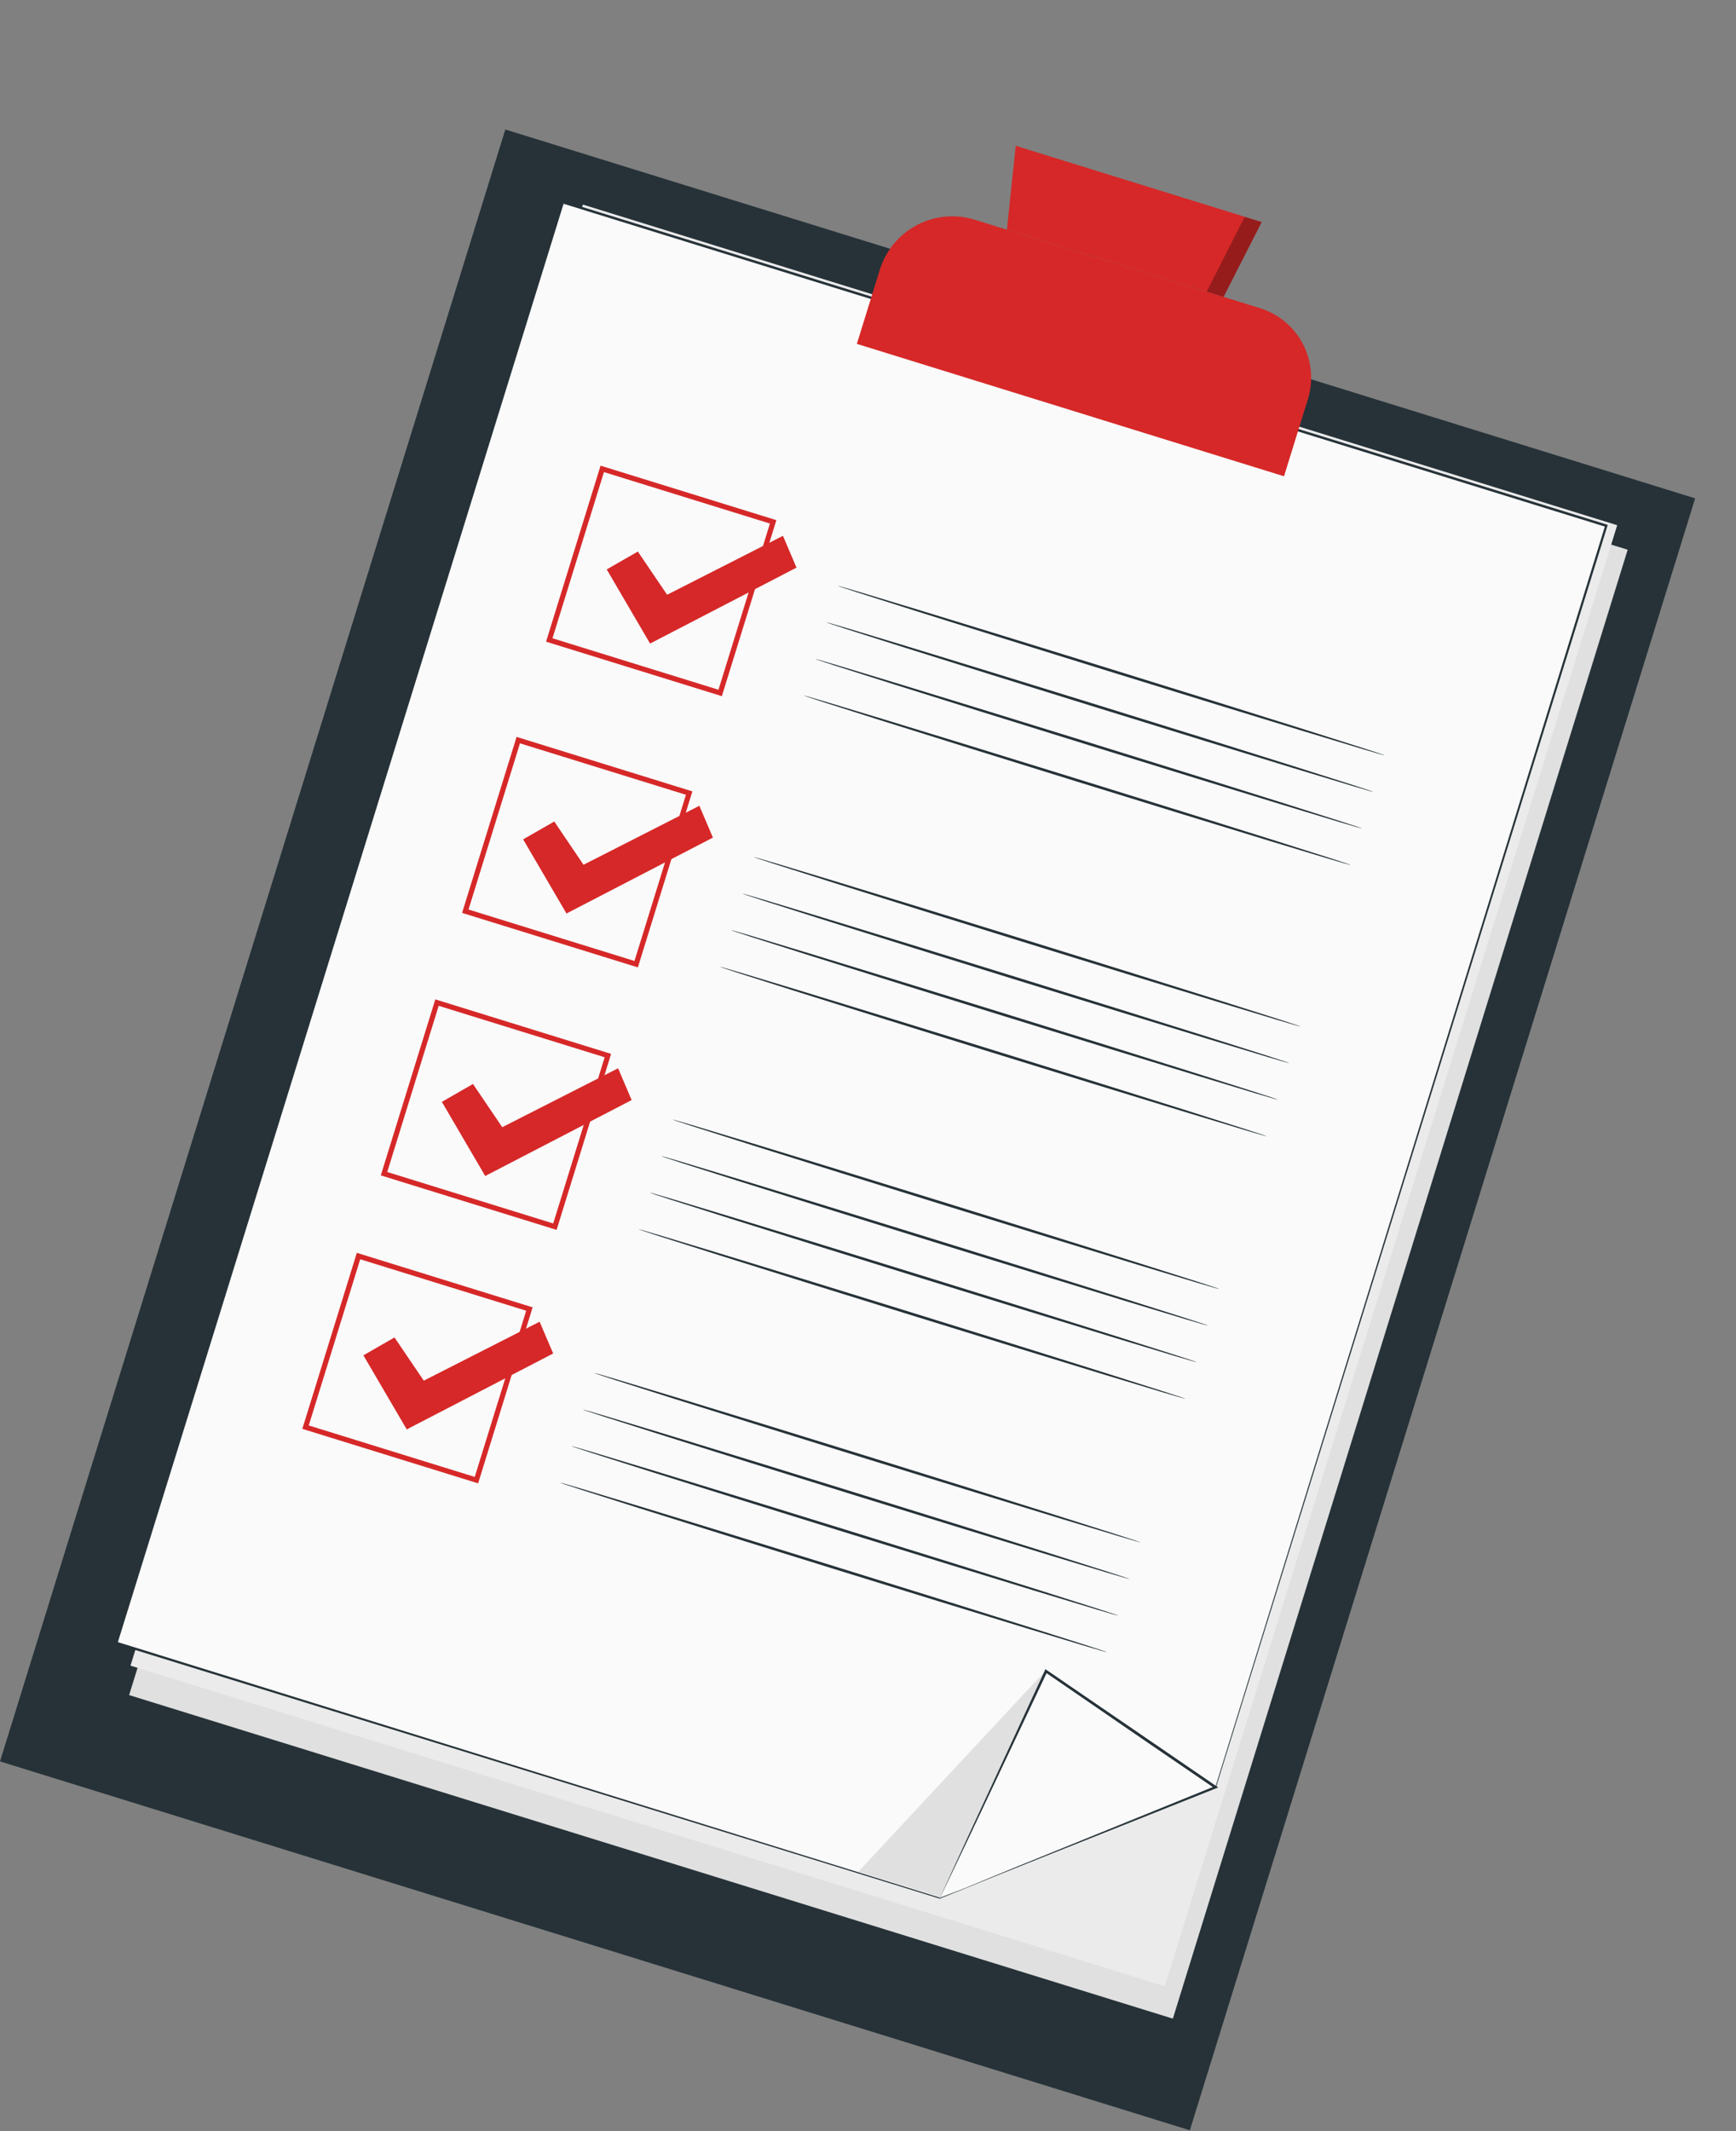 <svg width="282" height="346" viewBox="0 0 282 346" fill="none" xmlns="http://www.w3.org/2000/svg">
<rect x="0" y="0" width="282" height="346" fill="#808080" stroke="none"/>
<g clip-path="url(#clip0_65_1292)">
<path d="M275.365 80.906L82.085 21.024L0.003 285.957L193.283 345.839L275.365 80.906Z" fill="#263238"/>
<path d="M190.521 327.717L154.727 316.628L20.975 275.188L94.859 36.717L264.404 89.246L199.712 298.051L190.521 327.717Z" fill="#E0E0E0"/>
<path d="M189.214 322.462L153.739 311.472L21.198 270.408L94.686 33.212L262.702 85.267L198.356 292.956L189.214 322.462Z" fill="#EBEBEB"/>
<path d="M176.88 298.413L152.645 308.179L18.893 266.74L91.361 32.837L260.907 85.366L197.455 290.169L176.88 298.413Z" fill="#FAFAFA"/>
<path d="M176.887 298.389C176.887 298.389 177.321 298.2 178.19 297.849L182.076 296.274L197.437 290.085L197.422 290.132C207.846 256.488 230.952 181.684 260.755 85.293L260.879 85.541L92.816 33.471L91.341 33.014L91.612 32.871C64.367 120.81 39.234 201.932 19.096 266.759L18.989 266.543L152.704 308.075L152.656 308.06L170.847 300.773L175.4 298.959C176.4 298.553 176.921 298.364 176.921 298.364L175.417 298.991L170.838 300.884L152.678 308.242L18.851 266.902L18.684 266.85L18.736 266.683C38.825 201.841 63.959 120.719 91.164 32.767L91.228 32.56L92.91 33.081L260.974 85.151L261.165 85.21L261.108 85.393C231.184 181.782 207.976 256.519 197.536 290.159L182.142 296.286L178.218 297.928L176.887 298.389Z" fill="#263238"/>
<path d="M158.328 35.672L204.673 50.031C207.664 50.958 210.165 53.035 211.624 55.806C213.084 58.577 213.383 61.814 212.456 64.806L208.578 77.323L139.191 55.826L142.918 43.795C143.885 40.674 146.052 38.065 148.942 36.541C151.832 35.018 155.208 34.705 158.328 35.672Z" fill="#D62828"/>
<path d="M163.564 37.294L164.999 23.67L204.952 36.049L198.76 48.199L163.564 37.294Z" fill="#D62828"/>
<path d="M117.261 113.02L88.704 104.172L97.557 75.598L126.114 84.446L117.261 113.02ZM89.748 103.622L116.711 111.976L125.07 84.996L98.107 76.642L89.748 103.622Z" fill="#D62828"/>
<path d="M224.914 122.623C224.88 122.735 204.965 116.67 180.449 109.074C155.934 101.479 136.07 95.22 136.105 95.108C136.139 94.997 156.046 101.059 180.578 108.66C205.109 116.26 224.951 122.504 224.914 122.623Z" fill="#263238"/>
<path d="M223.077 128.555C223.04 128.675 203.127 122.601 178.612 115.006C154.096 107.41 134.23 101.159 134.267 101.04C134.304 100.92 154.208 106.991 178.74 114.591C203.272 122.192 223.111 128.443 223.077 128.555Z" fill="#263238"/>
<path d="M221.236 134.494C221.202 134.606 201.287 128.541 176.771 120.945C152.256 113.35 132.392 107.091 132.427 106.979C132.461 106.868 152.368 112.93 176.9 120.531C201.431 128.131 221.271 134.383 221.236 134.494Z" fill="#263238"/>
<path d="M219.396 140.434C219.362 140.546 199.447 134.481 174.931 126.885C150.415 119.29 130.552 113.031 130.586 112.919C130.621 112.808 150.528 118.87 175.06 126.471C199.591 134.071 219.436 140.307 219.396 140.434Z" fill="#263238"/>
<path d="M103.618 157.053L75.062 148.205L83.915 119.631L112.471 128.479L103.618 157.053ZM76.106 147.655L103.068 156.009L111.427 129.029L84.465 120.676L76.106 147.655Z" fill="#D62828"/>
<path d="M84.98 136.266L90.036 133.368L94.788 140.389L113.608 130.814L115.808 135.979L92.021 148.304L84.98 136.266Z" fill="#D62828"/>
<path d="M98.558 92.441L103.614 89.542L108.368 96.555L127.186 86.989L129.386 92.153L105.599 104.479L98.558 92.441Z" fill="#D62828"/>
<path d="M211.272 166.657C211.237 166.768 191.323 160.703 166.807 153.107C142.291 145.512 122.428 139.253 122.462 139.141C122.497 139.03 142.404 145.092 166.935 152.693C191.467 160.293 211.307 166.545 211.272 166.657Z" fill="#263238"/>
<path d="M209.432 172.596C209.397 172.708 189.482 166.642 164.967 159.047C140.451 151.451 120.587 145.192 120.622 145.081C120.657 144.969 140.563 151.032 165.095 158.632C189.627 166.233 209.469 172.476 209.432 172.596Z" fill="#263238"/>
<path d="M207.594 178.528C207.557 178.647 187.645 172.574 163.129 164.979C138.613 157.383 118.747 151.132 118.784 151.012C118.821 150.893 138.726 156.964 163.257 164.564C187.789 172.164 207.629 178.416 207.594 178.528Z" fill="#263238"/>
<path d="M205.754 184.468C205.719 184.579 185.804 178.514 161.289 170.919C136.773 163.323 116.909 157.064 116.944 156.952C116.979 156.841 136.885 162.904 161.417 170.504C185.949 178.104 205.788 184.356 205.754 184.468Z" fill="#263238"/>
<path d="M90.415 199.667L61.859 190.819L70.712 162.245L99.268 171.093L90.415 199.667ZM62.903 190.269L89.865 198.622L98.224 171.643L71.262 163.289L62.903 190.269Z" fill="#D62828"/>
<path d="M71.777 178.881L76.833 175.982L81.587 182.995L100.405 173.429L102.605 178.593L78.818 190.919L71.777 178.881Z" fill="#D62828"/>
<path d="M198.069 209.27C198.035 209.382 178.12 203.317 153.604 195.721C129.088 188.126 109.225 181.867 109.26 181.755C109.294 181.644 129.201 187.706 153.733 195.307C178.264 202.907 198.106 209.151 198.069 209.27Z" fill="#263238"/>
<path d="M196.231 215.202C196.194 215.322 176.282 209.249 151.766 201.653C127.251 194.058 107.385 187.807 107.422 187.687C107.459 187.568 127.363 193.638 151.895 201.239C176.426 208.839 196.266 215.091 196.231 215.202Z" fill="#263238"/>
<path d="M194.391 221.142C194.354 221.262 174.442 215.188 149.926 207.593C125.41 199.997 105.544 193.746 105.582 193.627C105.619 193.507 125.523 199.578 150.055 207.178C174.586 214.779 194.426 221.03 194.391 221.142Z" fill="#263238"/>
<path d="M192.551 227.081C192.516 227.193 172.602 221.128 148.086 213.532C123.57 205.937 103.707 199.678 103.741 199.566C103.776 199.455 123.683 205.517 148.214 213.118C172.746 220.718 192.586 226.97 192.551 227.081Z" fill="#263238"/>
<path d="M77.667 240.814L49.111 231.967L57.964 203.393L86.52 212.24L77.667 240.814ZM50.155 231.416L77.117 239.77L85.476 212.79L58.514 204.437L50.155 231.416Z" fill="#D62828"/>
<path d="M59.029 220.028L64.085 217.129L68.839 224.142L87.657 214.576L89.859 219.732L66.072 232.058L59.029 220.028Z" fill="#D62828"/>
<path d="M185.323 250.409C185.286 250.529 165.374 244.456 140.858 236.86C116.343 229.265 96.477 223.014 96.514 222.894C96.551 222.775 116.455 228.845 140.987 236.446C165.518 244.046 185.348 250.33 185.323 250.409Z" fill="#263238"/>
<path d="M183.483 256.349C183.449 256.461 163.534 250.396 139.018 242.8C114.502 235.205 94.639 228.946 94.674 228.834C94.708 228.723 114.615 234.785 139.147 242.386C163.678 249.986 183.518 256.238 183.483 256.349Z" fill="#263238"/>
<path d="M181.643 262.289C181.608 262.401 161.694 256.335 137.178 248.74C112.662 241.144 92.799 234.885 92.833 234.774C92.868 234.662 112.775 240.725 137.306 248.325C161.838 255.926 181.68 262.169 181.643 262.289Z" fill="#263238"/>
<path d="M179.805 268.221C179.768 268.34 159.856 262.267 135.34 254.671C110.824 247.076 90.958 240.825 90.996 240.705C91.032 240.586 110.937 246.656 135.469 254.257C160 261.857 179.84 268.109 179.805 268.221Z" fill="#263238"/>
<path d="M169.959 271.103L139.442 303.853L152.712 307.964L169.959 271.103Z" fill="#E0E0E0"/>
<path d="M152.645 308.18L169.892 271.318L197.455 290.169L152.645 308.18Z" fill="#FAFAFA"/>
<path d="M152.645 308.179L165.511 302.912L197.376 289.97L197.34 290.343L186.689 283.076L169.811 271.494L170.108 271.411C165.056 282.079 160.716 291.264 157.642 297.774C154.625 304.101 153.072 307.368 152.669 308.187C152.684 308.127 152.703 308.069 152.724 308.011L152.958 307.507C153.178 307.025 153.483 306.35 153.879 305.495C154.707 303.698 155.89 301.119 157.393 297.845C160.445 291.267 164.727 282.012 169.728 271.198L169.798 270.974L169.993 271.105L186.926 282.678L197.564 289.958L197.896 290.183L197.527 290.331C184.666 295.442 173.42 299.91 165.377 303.089L155.992 306.796L153.489 307.768L152.853 308.017L152.645 308.179Z" fill="#263238"/>
<g opacity="0.3">
<path d="M202.195 35.195L196.01 47.347L198.76 48.199L204.952 36.049L201.461 34.968" fill="black"/>
</g>
</g>
<defs>
<clipPath id="clip0_65_1292">
<rect width="202.344" height="299.375" fill="white" transform="translate(88.598) rotate(17.214)"/>
</clipPath>
</defs>
</svg>
